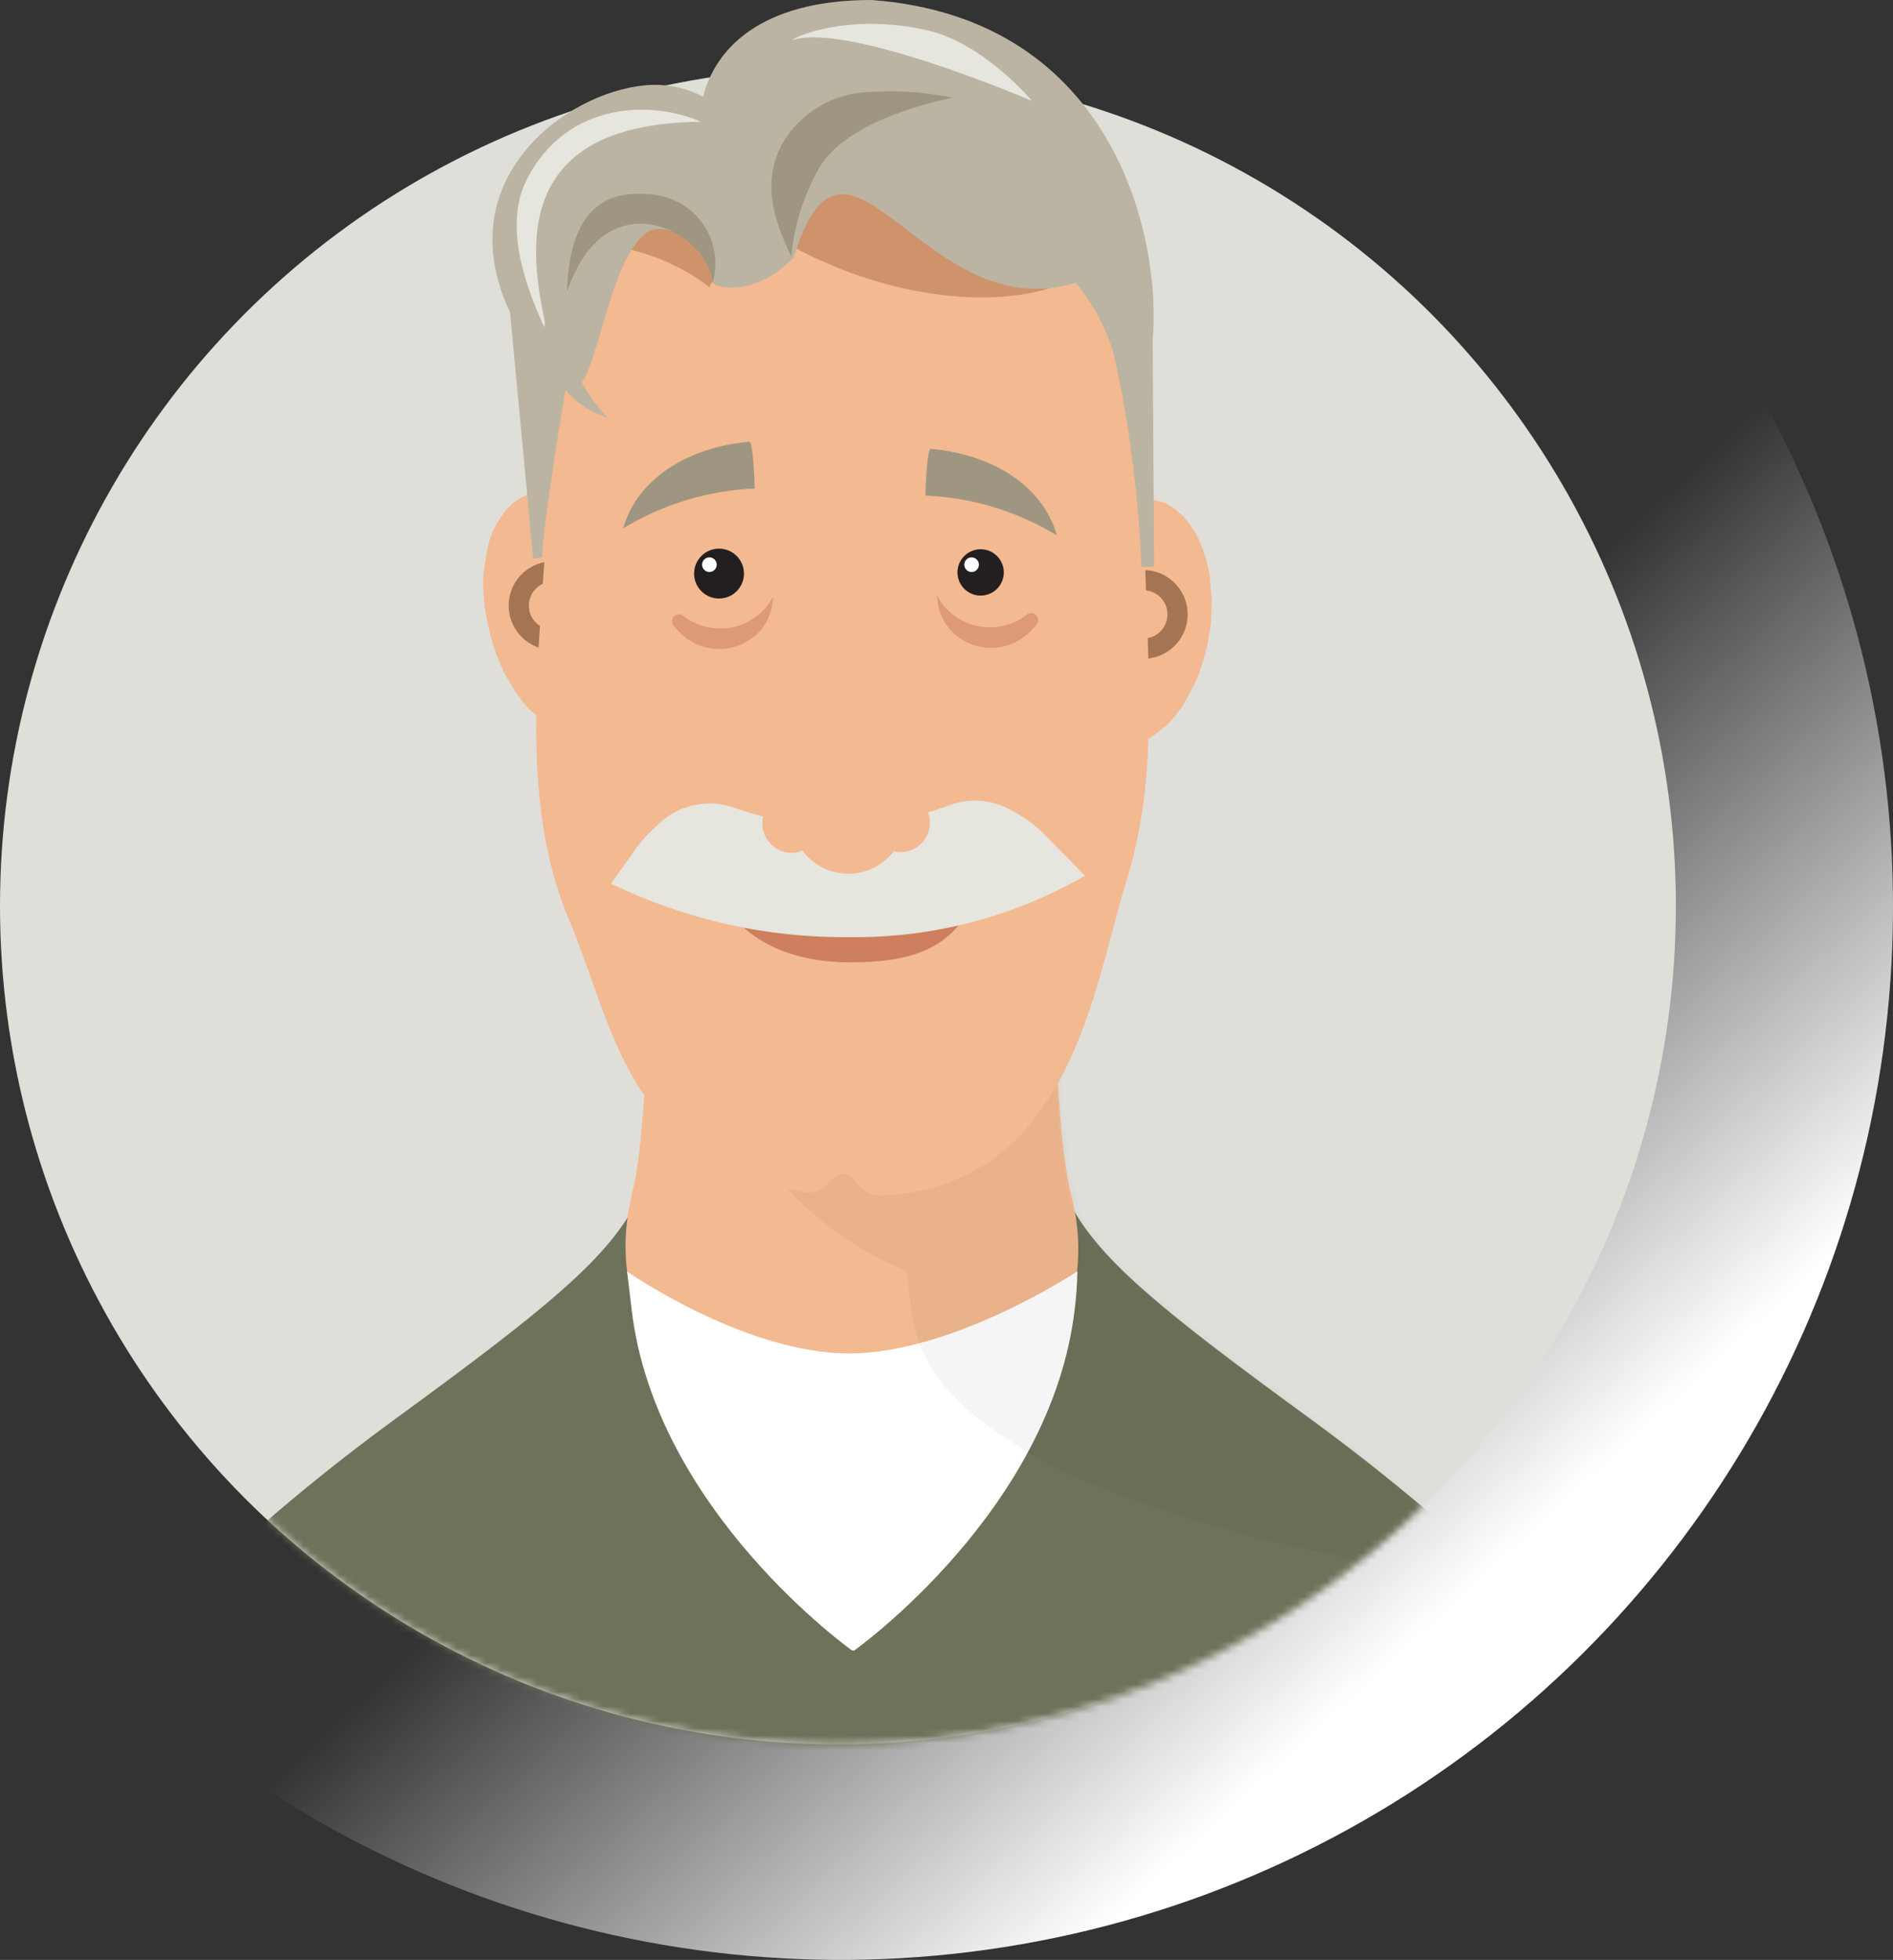 <?xml version="1.0" encoding="UTF-8"?>
<svg width="259px" height="268px" viewBox="0 0 259 268" version="1.1" xmlns="http://www.w3.org/2000/svg" xmlns:xlink="http://www.w3.org/1999/xlink">
    <rect x="0" y="0" width="259" height="268" fill="#333333" stroke="none"/>
    <!-- Generator: Sketch 61.2 (89653) - https://sketch.com -->
    <title>Group 30</title>
    <desc>Created with Sketch.</desc>
    <defs>
        <linearGradient x1="81.61%" y1="20.431%" x2="58.444%" y2="41.52%" id="linearGradient-1">
            <stop stop-color="#FFFFFF" offset="0%"></stop>
            <stop stop-color="#FFFFFF" stop-opacity="0" offset="100%"></stop>
        </linearGradient>
        <circle id="path-2" cx="114.646" cy="115.038" r="114.646"></circle>
        <path d="M178.925,80.973 C159.829,67.054 151.227,60.071 147.08,53.002 C146.963,52.358 146.825,51.716 146.662,51.076 C144.788,43.74 145.049,34.582 143.189,18.645 C142.589,13.884 139.96,9.614 135.978,6.935 C127.076,-0.86 109.116,-1.313 99.155,5.571 C94.082,8.13 90.59,13.017 89.813,18.645 C87.989,34.271 88.204,43.38 86.447,50.644 C86.212,51.638 86.028,52.643 85.896,53.656 C81.604,60.508 72.954,67.483 54.448,80.973 C13.648,110.713 1.9,134.945 1.9,134.945 L231.473,134.945 C231.473,134.945 219.724,110.713 178.925,80.973 Z" id="path-4"></path>
        <path d="M85.605,32.814 C86.396,1.828 51.857,1.013 45.541,1.013 C39.225,1.013 5.428,1.751 5.175,32.746 C4.897,66.793 -2.119,80.889 3.37,100.407 C7.264,114.251 15.375,145.405 39.856,148.493 C41.177,148.659 42.9,146.817 44.79,146.817 C46.126,146.817 48.146,148.866 48.917,148.804 C74.762,146.711 82.208,114.548 86.484,100.68 C90.862,86.483 84.694,68.487 85.605,32.814 Z" id="path-6"></path>
    </defs>
    <g id="HMW-Instructor-Site" stroke="none" stroke-width="1" fill="none" fill-rule="evenodd">
        <g id="HMW---HOME" transform="translate(-499, -5325)">
            <g id="Rule-of-72" transform="translate(-1, 4842)">
                <g id="zoey-and-george" transform="translate(155.586, 247)">
                    <g id="Group-30" transform="translate(303.414, 203.998)">
                        <circle id="Oval-Copy-13" fill="url(#linearGradient-1)" transform="translate(156, 156) scale(-1, 1) rotate(175) translate(-156, -156) " cx="156" cy="156" r="144"></circle>
                        <g id="george" transform="translate(41, 32)">
                            <circle id="Oval" fill="#DFDED8" fill-rule="nonzero" cx="114.646" cy="123.884" r="114.646"></circle>
                            <g id="Clipped" transform="translate(0, 8.846)">
                                <mask id="mask-3" fill="white">
                                    <use xlink:href="#path-2"></use>
                                </mask>
                                <g id="Oval"></g>
                                <g id="Group" mask="url(#mask-3)">
                                    <g transform="translate(0, 103.942)">
                                        <path d="M231.472,134.945 C231.472,134.945 219.724,110.713 178.925,80.973 C137.47,50.756 145.45,53.227 141.168,16.548 C138.705,-4.549 94.667,-4.549 92.204,16.548 C87.922,53.227 95.902,50.756 54.447,80.973 C13.648,110.713 1.9,134.945 1.9,134.945 L231.472,134.945 Z" id="Path" fill="#6D735A" fill-rule="nonzero"></path>
                                        <path d="M138.244,79.052 L139.034,78.275 C146.232,71.21 149.137,60.854 146.662,51.076 C144.788,43.74 145.049,34.582 143.189,18.645 C140.504,-4.353 92.497,-4.353 89.813,18.645 C87.989,34.271 88.204,43.38 86.447,50.644 C83.925,60.736 87.055,71.403 94.63,78.532 L95.838,79.655 C107.857,90.836 126.548,90.57 138.244,79.052 L138.244,79.052 Z" id="Path" fill="#F3B990" fill-rule="nonzero"></path>
                                        <path d="M85.802,61.085 C85.983,62.568 86.186,64.269 86.415,66.235 C89.638,93.86 116.657,112.959 116.657,112.959 L116.729,112.834 L116.801,112.959 C116.801,112.959 143.82,93.86 147.042,66.235 C147.256,64.517 147.379,62.788 147.41,61.057 C147.41,61.057 130.471,72.284 116.17,72.284 C101.869,72.284 85.802,61.085 85.802,61.085 Z" id="Path" fill="#FFFFFF" fill-rule="nonzero"></path>
                                        <g id="Clipped" stroke-width="1" fill="none" fill-rule="evenodd">
                                            <mask id="mask-5" fill="white">
                                                <use xlink:href="#path-4"></use>
                                            </mask>
                                            <g id="Path"></g>
                                            <path d="M232.052,3.044 L186.524,-29.951 L159.454,-26.732 L132.992,21.911 C131.157,21.135 129.247,20.55 127.292,20.165 C124.608,19.629 121.861,19.479 119.134,19.721 C109.872,20.564 102.304,26.036 100.748,33.904 C99.417,40.636 106.167,49.727 114.566,55.781 C117.471,57.916 120.656,59.64 124.032,60.906 L124.755,66.989 C126.55,77.601 135.045,82.208 141.84,86.534 C147.777,90.314 179.373,102.348 204.352,101.957 C221.203,101.693 220.159,93.516 228.771,104.837 L243.941,103.033 L232.052,3.044 Z" id="Path" fill="#000000" fill-rule="nonzero" opacity="0.2" style="mix-blend-mode: multiply;" mask="url(#mask-5)"></path>
                                        </g>
                                    </g>
                                </g>
                            </g>
                            <polygon id="Path" fill="#F3B990" fill-rule="nonzero" points="165.472 86.584 165.204 88.105 164.839 89.605 164.399 91.082 163.884 92.537 163.209 93.926 162.506 95.297 161.734 96.633 160.816 97.869 159.792 99.026 158.6 100.006 157.349 100.904 155.927 101.487 154.427 101.821 152.895 101.784 151.398 101.399 150.079 100.603 148.907 99.612 147.947 98.413 147.083 97.133 146.488 95.709 145.928 94.276 145.524 92.79 145.263 91.268 145.112 89.733 145.077 88.192 144.995 86.648 145.188 85.113 145.36 83.578 145.555 82.044 145.984 80.562 146.36 79.065 146.919 77.625 147.534 76.21 148.277 74.858 149.06 73.531 150.015 72.326 151.03 71.167 152.183 70.15 153.454 69.29 154.85 68.644 156.351 68.314 157.886 68.381 159.381 68.763 160.706 69.546 161.856 70.559 162.807 71.762 163.66 73.04 164.317 74.436 164.839 75.882 165.246 77.368 165.512 78.888 165.657 80.423 165.786 81.962 165.737 83.503 165.688 85.051"></polygon>
                            <path d="M156.301,80.722 C158.093,80.647 159.616,82.018 159.728,83.807 C159.841,85.597 158.501,87.148 156.714,87.297 L156.888,90.064 C160.199,89.813 162.693,86.948 162.484,83.634 C162.276,80.321 159.443,77.79 156.127,77.956 L156.301,80.722 Z" id="Path" fill="#A57452" fill-rule="nonzero"></path>
                            <polygon id="Path" fill="#F3B990" fill-rule="nonzero" points="66.928 86.124 67.317 87.617 67.766 89.09 68.325 90.527 68.949 91.938 69.734 93.269 70.53 94.59 71.433 95.844 72.437 97.014 73.604 98.02 74.845 98.935 76.174 99.705 77.634 100.192 79.155 100.395 80.677 100.203 82.128 99.692 83.395 98.823 84.505 97.754 85.381 96.481 85.998 95.067 86.573 93.639 86.991 92.157 87.199 90.633 87.42 89.107 87.373 87.564 87.356 86.022 87.199 84.49 87.024 82.953 86.692 81.442 86.305 79.947 85.841 78.476 85.219 77.063 84.563 75.67 83.886 74.281 83.008 73.012 82.159 71.722 81.097 70.606 80.013 69.506 78.755 68.606 77.41 67.85 75.938 67.401 74.42 67.145 72.892 67.352 71.479 67.945 70.201 68.779 69.122 69.867 68.239 71.121 67.501 72.477 66.959 73.923 66.636 75.431 66.357 76.942 66.152 78.47 66.103 80.013 66.191 81.557 66.333 83.094 66.612 84.613"></polygon>
                            <path d="M75.515,79.525 C73.723,79.601 72.32,81.095 72.359,82.888 C72.398,84.681 73.863,86.114 75.656,86.112 L75.716,88.883 C72.396,88.912 69.67,86.267 69.598,82.948 C69.527,79.628 72.137,76.868 75.455,76.755 L75.515,79.525 Z" id="Path" fill="#A57452" fill-rule="nonzero"></path>
                            <path d="M156.374,47.24 C157.165,16.254 122.627,15.439 116.311,15.439 C109.995,15.439 76.198,16.177 75.944,47.173 C75.666,81.22 69.172,105.161 77.903,125.871 C84.15,140.687 85.66,158.353 109.895,162.994 C113.207,163.628 113.571,160.457 115.462,160.457 C116.797,160.457 117.717,163.628 120.676,163.487 C146.576,162.254 149.637,134.698 154.127,120.398 C160.029,101.598 155.463,82.914 156.374,47.24 Z" id="Path" fill="#F3B990" fill-rule="nonzero"></path>
                            <circle id="Oval" fill="#231F20" fill-rule="nonzero" cx="98.378" cy="78.436" r="3.411"></circle>
                            <circle id="Oval" fill="#231F20" fill-rule="nonzero" cx="134.171" cy="78.275" r="3.169"></circle>
                            <circle id="Oval" fill="#FFFFFF" fill-rule="nonzero" cx="97.06" cy="77.216" r="1"></circle>
                            <circle id="Oval" fill="#FFFFFF" fill-rule="nonzero" cx="132.934" cy="77.22" r="1"></circle>
                            <path d="M98.74,123.243 C102.402,129.28 109.25,131.595 116.205,131.595 C123.561,131.595 130.008,130.355 133.146,123.243 C128.679,126.197 122.678,126.882 116.001,126.882 C109.323,126.882 103.207,126.197 98.74,123.243 Z" id="Path" fill="#CE7F5D" fill-rule="nonzero"></path>
                            <path d="M86.661,116.509 L83.601,120.835 C93.772,125.768 104.95,128.272 116.254,128.148 C127.548,128.288 138.672,125.385 148.458,119.744 L142.588,113.795 C141.294,112.556 139.819,111.52 138.215,110.722 C135.805,109.384 132.947,109.107 130.325,109.958 C125.272,111.855 119.935,112.883 114.54,112.999 C109.595,112.887 104.7,111.981 100.043,110.315 C96.479,109.224 92.603,110.188 89.966,112.823 C88.714,113.908 87.603,115.146 86.661,116.509 Z" id="Path" fill="#E6E5DE" fill-rule="nonzero"></path>
                            <path d="M140.513,84.043 C136.93,86.841 131.756,86.206 128.956,82.624 C128.677,82.253 128.431,81.859 128.221,81.446 C128.237,82.984 128.746,84.477 129.673,85.705 C132.226,88.971 136.943,89.55 140.211,86.999 C140.853,86.514 141.416,85.934 141.881,85.277 C142.128,84.9 142.07,84.401 141.743,84.091 C141.417,83.781 140.915,83.748 140.552,84.014 L140.513,84.043 Z" id="Path" fill="#DE9976" fill-rule="nonzero"></path>
                            <path d="M93.471,84.204 C97.055,87.003 102.228,86.367 105.028,82.785 C105.307,82.415 105.553,82.021 105.764,81.608 C105.747,83.146 105.238,84.639 104.312,85.866 C101.758,89.133 97.041,89.712 93.774,87.16 C93.132,86.676 92.568,86.095 92.103,85.439 C91.857,85.062 91.915,84.563 92.241,84.253 C92.568,83.942 93.069,83.91 93.433,84.175 L93.471,84.204 Z" id="Path" fill="#DE9976" fill-rule="nonzero"></path>
                            <path d="M102.509,60.413 C93.825,61.184 87.098,65.686 85.268,72.246 C90.713,68.944 96.904,67.072 103.265,66.804 C103.265,66.804 103.095,60.361 102.509,60.413 Z" id="Path" fill="#9F9681" fill-rule="nonzero"></path>
                            <path d="M127.359,61.375 C136.043,62.145 142.771,66.647 144.6,73.207 C139.156,69.905 132.965,68.033 126.603,67.766 C126.603,67.766 126.773,61.323 127.359,61.375 Z" id="Path" fill="#9F9681" fill-rule="nonzero"></path>
                            <path d="M124.289,108.631 C123.941,104.355 120.372,101.062 116.082,101.059 C111.793,101.055 108.218,104.344 107.864,108.618 C105.76,108.86 104.205,110.694 104.312,112.81 C104.42,114.925 106.152,116.593 108.27,116.62 C108.791,116.62 109.306,116.515 109.786,116.312 C111.253,118.289 113.564,119.46 116.026,119.475 C118.487,119.49 120.813,118.346 122.304,116.388 C122.618,116.472 122.941,116.517 123.267,116.521 C125.265,116.493 126.939,115 127.195,113.019 C127.452,111.037 126.214,109.167 124.289,108.63 L124.289,108.631 Z" id="Path" fill="#F3B990" fill-rule="nonzero"></path>
                            <g id="Clipped" transform="translate(70.769, 13.269)">
                                <mask id="mask-7" fill="white">
                                    <use xlink:href="#path-6"></use>
                                </mask>
                                <g id="Path"></g>
                                <path d="M82.703,18.196 C78.122,29.631 55.768,30.626 36.841,19.987 C30.595,16.475 26.293,26.008 26.293,26.008 C26.293,26.008 13.979,15.646 -1.147,22.446 C-16.928,29.54 6.389,-1.037 10.302,-10.806 C14.883,-22.241 34.804,-25.018 54.797,-17.01 C74.789,-9.001 87.284,6.761 82.703,18.196 Z" id="Path" fill="#CF936C" fill-rule="nonzero" mask="url(#mask-7)"></path>
                            </g>
                            <path d="M119.235,0 C103.698,0 97.772,6.986 96.194,13.229 C93.748,11.941 90.979,11.399 88.228,11.67 C77.216,12.703 61.267,24.717 69.786,42.714 L72.951,76.387 L74.14,76.238 C74.5,70.171 77.344,53.436 77.354,53.439 C81.722,55.058 82.367,37.105 88.177,32.042 C91.32,29.302 97.454,34.625 97.612,38.791 C97.618,38.963 102.734,41.145 108.604,35.196 C115.835,11.407 126.188,45.022 147.183,38.688 C149.55,41.512 151.313,44.791 152.362,48.322 C154.505,57.926 155.776,67.703 156.162,77.534 L157.908,77.462 L157.704,46.498 C158.926,33.231 152.874,2.493 119.235,0 Z" id="Path" fill="#BBB4A2" fill-rule="nonzero"></path>
                            <path d="M95.91,16.659 C89.61,13.817 77.608,13.575 72.041,24.618 C68.605,31.433 72.543,40.691 74.904,45.67 C72.906,36.401 68.401,16.882 95.91,16.659 Z" id="Path" fill="#E6E5DE" fill-rule="nonzero"></path>
                            <path d="M89.37,26.619 C83.112,25.858 77.911,28.302 77.572,39.918 C82.979,23.883 97.23,31.989 97.474,38.772 C98.291,36.066 97.856,33.136 96.288,30.784 C94.719,28.432 92.182,26.905 89.37,26.619 L89.37,26.619 Z" id="Path" fill="#9F9681" fill-rule="nonzero"></path>
                            <path d="M106.989,19.729 C103.793,25.717 106.674,31.657 108.252,35.064 C108.662,30.911 109.912,26.885 111.927,23.23 C114.838,17.9 123.338,14.83 130.298,13.371 C126.616,12.59 122.843,12.323 119.087,12.58 C114.075,12.659 109.476,15.377 106.989,19.729 L106.989,19.729 Z" id="Path" fill="#9F9681" fill-rule="nonzero"></path>
                            <path d="M141.205,13.805 C141.205,13.805 134.657,5.946 126.917,4.16 C116.212,1.69 108.564,5.071 108.424,5.488 C115.962,2.969 141.205,13.805 141.205,13.805 Z" id="Path" fill="#E6E5DE" fill-rule="nonzero"></path>
                            <path d="M78.938,50.952 C76.944,47.089 76.366,42.649 77.306,38.404 C74.201,41.71 73.557,46.63 75.705,50.625 C77.083,53.768 79.797,56.129 83.101,57.059 C81.383,55.269 79.976,53.205 78.938,50.952 Z" id="Path" fill="#BBB4A2" fill-rule="nonzero"></path>
                        </g>
                    </g>
                </g>
            </g>
        </g>
    </g>
</svg>